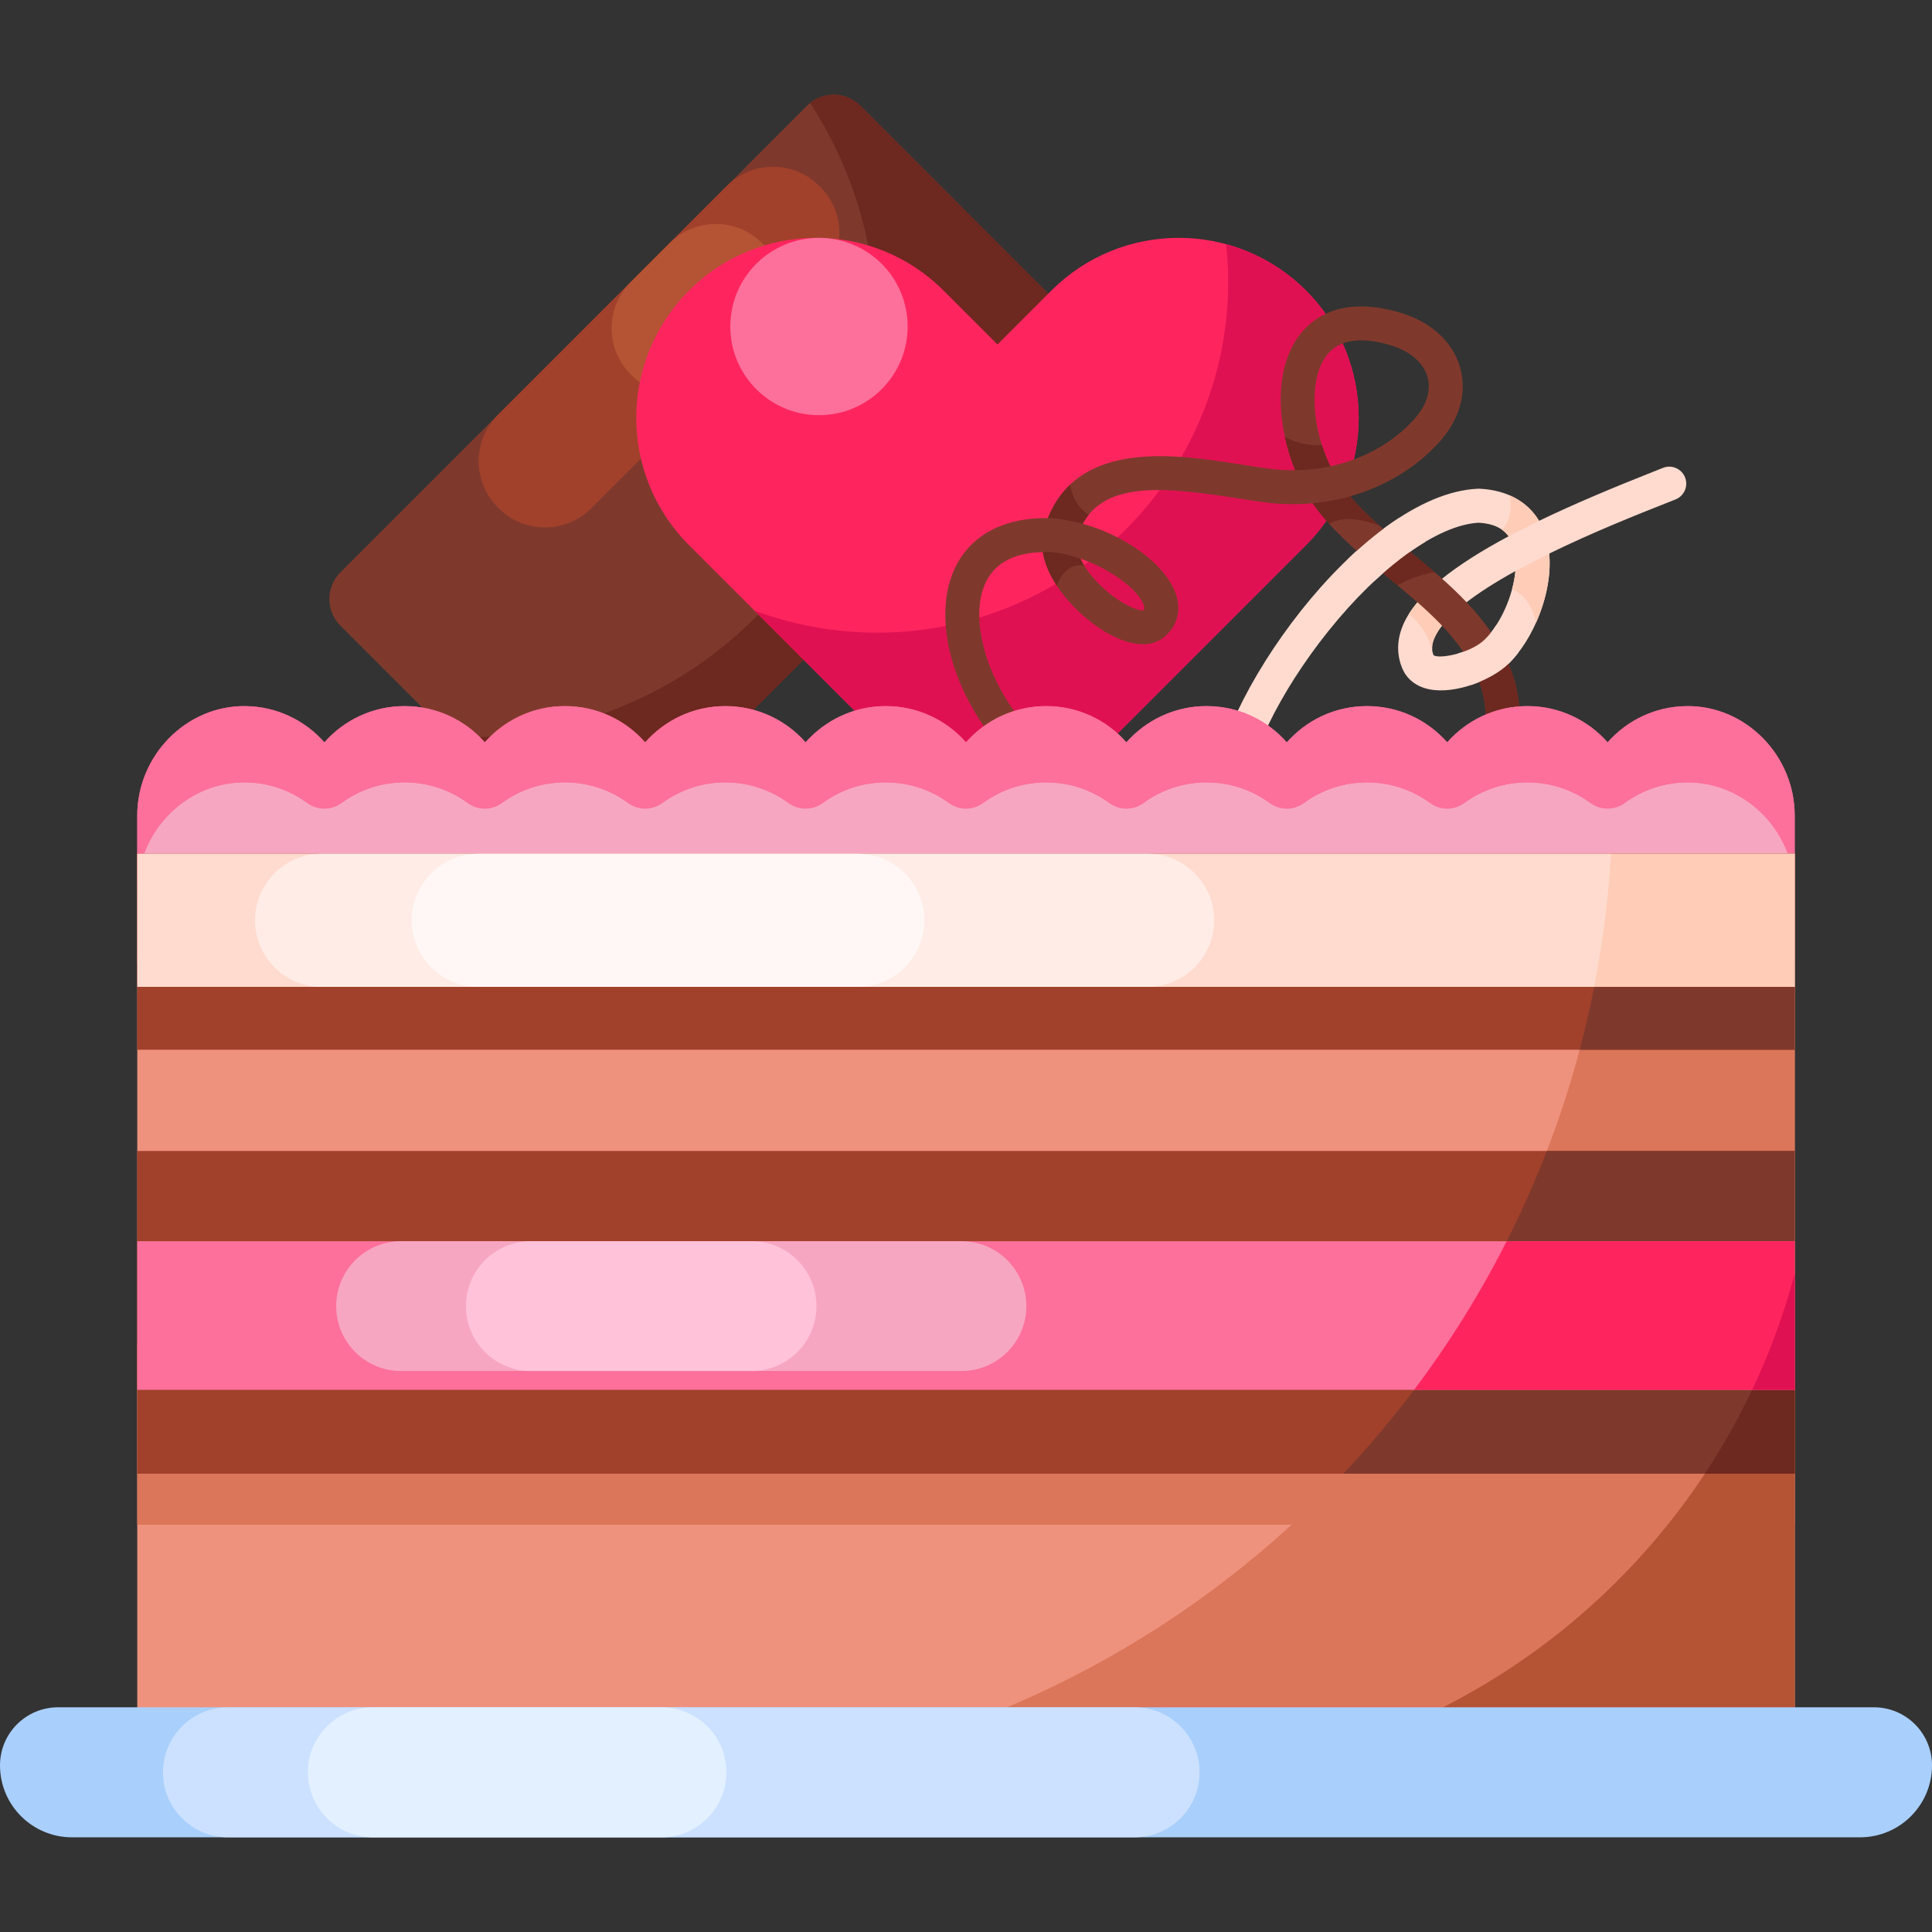 <svg id="Capa_1" enable-background="new 0 0 512 512" height="512" viewBox="0 0 512 512" width="512" xmlns="http://www.w3.org/2000/svg"><rect x="0" y="0" width="512" height="512" fill="#333333" stroke="none"/><g><g><g><path d="m325.729 216.722c-2.485 0-4.5-2.015-4.5-4.5 0-25.622 39.456-81.312 70.427-82.705l.206-.009.206.01c7.196.335 12.694 3.326 15.799 8.511 9.518-4.595 19.97-8.944 30.238-13.007l2.601-1.031c2.311-.919 4.926.207 5.846 2.516.919 2.309-.207 4.926-2.516 5.846l-2.619 1.039c-6.94 2.746-19.119 7.566-30.86 13.31.959 10.393-4.22 22.836-10.821 29.243-4.372 4.262-14.026 8.084-20.878 6.742-3.393-.665-5.937-2.578-7.163-5.389-1.577-3.614-1.561-7.583.046-11.478 3.452-8.368 14.215-16.318 28.047-23.698-1.592-2.207-4.209-3.391-7.931-3.602-10.887.617-26.135 11.614-39.863 28.767-13.018 16.267-21.765 34.325-21.765 44.937 0 2.483-2.014 4.498-4.5 4.498zm54.191-43.079c1.522 1.076 9.811-.515 13.54-4.151 4.041-3.922 7.524-11.475 8.141-18.151-10.389 5.737-19.11 12.02-21.54 17.91-.878 2.128-.512 3.52-.141 4.392z" fill="#ffdbcf"/></g><path d="m385.36 162.365c-2.51 2.32-4.37 4.63-5.3 6.89-.49 1.18-.59 2.13-.52 2.9-1.42-4.9-4.2-7.85-6.19-9.42 1.34-2.14 3.15-4.26 5.35-6.35z" fill="#ffccb7"/><path d="m286.817 100.969-123.658 123.658c-3.905 3.905-10.237 3.905-14.142 0l-58.804-58.804c-3.905-3.905-3.905-10.237 0-14.142l123.658-123.659c3.905-3.905 10.237-3.905 14.142 0l58.804 58.804c3.906 3.906 3.906 10.237 0 14.143z" fill="#7f392c"/><path d="m286.82 100.965-123.66 123.66c-3.91 3.91-10.24 3.91-14.14 0l-29.28-29.28c1.19.05 2.38.07 3.58.07 60.14 0 108.89-48.75 108.89-108.89 0-21.84-6.44-42.19-17.52-59.24 3.93-3.15 9.68-2.91 13.32.74l58.81 58.8c3.9 3.91 3.9 10.24 0 14.14z" fill="#6d281f"/><path d="m192.647 49.248-60.709 60.71c-6.766 6.766-6.766 17.735 0 24.501l.247.247c6.766 6.766 17.736 6.766 24.502-.001l60.704-60.709c6.751-6.751 6.744-17.699-.016-24.441l-.323-.322c-6.746-6.729-17.667-6.722-24.405.015z" fill="#a1412b"/><path d="m191.908 99.481 10.297-10.298c6.769-6.77 6.764-17.748-.012-24.512-.083-.082-.165-.165-.248-.247-6.767-6.755-17.728-6.748-24.488.013l-10.297 10.297c-6.749 6.749-6.773 17.691-.042 24.458.09.09.179.18.269.27 6.757 6.791 17.748 6.793 24.521.019z" fill="#b55434"/><g><path d="m250.054 77.003 14.289 14.289 14.289-14.289c18.629-18.629 48.832-18.629 67.461 0 18.629 18.629 18.629 48.832 0 67.461l-73.508 73.508c-4.552 4.552-11.932 4.552-16.483 0l-73.508-73.508c-18.629-18.629-18.629-48.832 0-67.461 18.628-18.629 48.831-18.629 67.46 0z" fill="#fe255f"/><path d="m360.067 110.728c0 12.225-4.651 24.431-13.971 33.733l-73.514 73.514c-4.541 4.541-11.931 4.541-16.49 0l-56.16-56.179c10.129 3.787 21.085 5.864 32.538 5.864 51.362 0 93-41.638 93-92.982 0-3.364-.184-6.691-.533-9.964 7.739 2.096 15.074 6.195 21.159 12.28 9.32 9.321 13.971 21.528 13.971 33.734z" fill="#e01152"/><circle cx="217.037" cy="86.527" fill="#fc709b" r="23.496"/></g><g><g><path d="m282.932 211.295c-19.838-8.169-35.365-34.437-31.949-54.05 2.097-12.039 10.951-19.294 24.292-19.905.793-.037 1.599-.041 2.412-.014 8.428-20.964 34.063-16.927 51.27-14.217 2.75.433 5.348.842 7.718 1.14 2.194.275 4.388.398 6.562.367-4.705-11.559-5.672-25.685.413-34.809 3.136-4.702 10.865-11.855 27.399-6.956 8.163 2.419 13.964 7.735 15.917 14.585 1.852 6.498-.109 13.622-5.381 19.544-6.162 6.923-14.511 11.916-23.787 14.536 4.602 5.363 10.198 9.98 16.099 14.849 10.216 8.429 20.78 17.146 26.176 30.28 5.053 12.302 2.698 26.315-5.728 34.077l-6.098-6.619c6.667-6.142 6.488-16.766 3.5-24.038-4.539-11.048-13.787-18.679-23.579-26.758-6.396-5.277-13.009-10.733-18.354-17.309-.674-.83-1.325-1.709-1.95-2.631-4.051.382-8.185.33-12.313-.188-2.51-.315-5.175-.735-7.998-1.179-19.149-3.016-34.52-4.389-40.628 6.806 10.982 3.046 21.484 10.338 24.49 18.081 1.777 4.577.727 8.927-2.882 11.936-3.759 3.134-9.861 2.379-16.737-2.07-6.184-4-14.113-12.029-15.431-20.441-.228.003-.455.01-.681.02-9.143.419-14.471 4.61-15.838 12.458-2.449 14.06 8.83 36.904 26.509 44.184zm3.364-63.253c.979 2.034 2.57 4.259 4.653 6.41 5.042 5.206 10.417 7.475 12.005 7.3.314-.292.46-.612.074-1.608-1.513-3.897-8.647-9.351-16.732-12.102zm74.423-57.849c-4.325 0-7.533 1.539-9.581 4.609-4.313 6.467-3.396 18.854 1.415 28.766 8.761-1.886 16.678-6.243 22.311-12.571 3.229-3.627 4.454-7.567 3.448-11.093-1.091-3.827-4.67-6.897-9.819-8.423-2.898-.86-5.492-1.288-7.774-1.288z" fill="#7f392c"/></g></g><path d="m394.35 210.725-6.1-6.62c6.67-6.14 6.49-16.77 3.5-24.04-.59-1.43-1.25-2.8-1.99-4.12l7.63-4.79c.99 1.74 1.89 3.57 2.68 5.49 5.06 12.3 2.7 26.31-5.72 34.08z" fill="#6d281f"/><path d="m380.14 151.595c-3.92.74-7.19 2.09-9.77 3.53-.73-.6-1.46-1.21-2.2-1.82-1.39-1.15-2.8-2.31-4.19-3.48l6.6-6.21c1.09.91 2.2 1.82 3.32 2.75 2.08 1.72 4.18 3.45 6.24 5.23z" fill="#6d281f"/><path d="m446.907 187.129c-8.315.109-15.761 3.803-20.876 9.602-5.193-5.887-12.787-9.604-21.254-9.604s-16.061 3.718-21.254 9.604c-5.193-5.887-12.787-9.604-21.254-9.604s-16.061 3.718-21.254 9.604c-5.193-5.887-12.787-9.604-21.254-9.604s-16.061 3.718-21.254 9.604c-5.193-5.887-12.787-9.604-21.254-9.604s-16.061 3.718-21.254 9.604c-5.193-5.887-12.787-9.604-21.254-9.604s-16.061 3.718-21.254 9.604c-5.193-5.887-12.787-9.604-21.254-9.604s-16.061 3.718-21.254 9.604c-5.193-5.887-12.787-9.604-21.254-9.604s-16.061 3.718-21.254 9.604c-5.193-5.887-12.787-9.604-21.254-9.604s-16.061 3.718-21.254 9.604c-5.115-5.799-12.561-9.493-20.876-9.602-15.793-.206-28.716 13.172-28.716 28.967v17.852c0 9.357 7.585 16.942 16.942 16.942h405.363c9.357 0 16.942-7.585 16.942-16.942v-17.852c.002-15.794-12.921-29.173-28.715-28.967z" fill="#fc709b"/><path d="m446.907 207.344c-6.026.079-11.595 2.041-16.152 5.322-2.849 2.052-6.639 2.015-9.492-.032-4.644-3.331-10.335-5.293-16.486-5.293-6.15 0-11.839 1.961-16.483 5.291-2.871 2.059-6.671 2.059-9.542 0-4.643-3.329-10.333-5.291-16.483-5.291s-11.839 1.961-16.483 5.291c-2.871 2.059-6.671 2.059-9.542 0-4.643-3.329-10.333-5.291-16.483-5.291s-11.839 1.961-16.483 5.291c-2.871 2.059-6.671 2.059-9.542 0-4.643-3.329-10.333-5.291-16.483-5.291s-11.839 1.961-16.483 5.291c-2.871 2.059-6.671 2.059-9.542 0-4.643-3.329-10.333-5.291-16.483-5.291s-11.839 1.961-16.483 5.291c-2.871 2.059-6.671 2.059-9.542 0-4.643-3.329-10.333-5.291-16.483-5.291s-11.839 1.961-16.483 5.291c-2.871 2.059-6.671 2.059-9.542 0-4.643-3.329-10.333-5.291-16.483-5.291s-11.839 1.961-16.483 5.291c-2.871 2.059-6.671 2.059-9.542 0-4.643-3.329-10.333-5.291-16.483-5.291-6.151 0-11.842 1.962-16.486 5.293-2.853 2.046-6.643 2.083-9.492.032-4.557-3.281-10.126-5.243-16.152-5.322-15.793-.207-28.717 13.172-28.717 28.967v17.852c0 9.357 7.585 16.942 16.942 16.942h405.363c9.357 0 16.942-7.585 16.942-16.942v-17.852c.003-15.795-12.921-29.174-28.714-28.967z" fill="#f7a6c1"/><path d="m475.62 216.095v17.85c0 .36-.01.71-.04 1.06-.68-15.22-13.32-27.86-28.67-27.66-6.124.081-11.772 2.102-16.368 5.476-2.69 1.975-6.315 1.989-9.003.013-4.694-3.452-10.49-5.489-16.759-5.489-6.277 0-12.071 2.038-16.766 5.49-2.682 1.971-6.303 1.97-8.984-.002-4.691-3.451-10.484-5.488-16.76-5.488s-12.069 2.037-16.76 5.488c-2.681 1.972-6.302 1.973-8.984.002-4.696-3.452-10.49-5.49-16.766-5.49-6.268 0-12.065 2.037-16.758 5.488-2.681 1.972-6.302 1.972-8.983 0-4.694-3.451-10.493-5.488-16.768-5.488-6.268 0-12.065 2.037-16.758 5.488-2.681 1.972-6.302 1.972-8.983 0-4.694-3.451-10.49-5.488-16.758-5.488-6.276 0-12.074 2.037-16.768 5.488-2.681 1.971-6.302 1.971-8.983 0-4.694-3.451-10.49-5.488-16.758-5.488-6.277 0-12.071 2.038-16.766 5.49-2.682 1.971-6.303 1.97-8.984-.002-4.691-3.451-10.484-5.488-16.76-5.488s-12.068 2.037-16.76 5.488c-2.681 1.972-6.302 1.973-8.984.002-4.696-3.452-10.489-5.49-16.766-5.49-6.269 0-12.065 2.037-16.759 5.489-2.688 1.977-6.313 1.962-9.003-.013-4.596-3.374-10.244-5.395-16.368-5.476-15.35-.2-27.99 12.44-28.67 27.66-.03-.35-.04-.7-.04-1.06v-17.85c0-15.79 12.92-29.17 28.71-28.97 8.32.11 15.76 3.81 20.88 9.61 5.19-5.89 12.79-9.61 21.25-9.61 8.47 0 16.06 3.72 21.26 9.61 5.19-5.89 12.78-9.61 21.25-9.61s16.06 3.72 21.25 9.61c5.2-5.89 12.79-9.61 21.26-9.61 8.46 0 16.06 3.72 21.25 9.61 5.19-5.89 12.79-9.61 21.26-9.61 8.46 0 16.06 3.72 21.25 9.61 5.19-5.89 12.79-9.61 21.25-9.61 8.47 0 16.07 3.72 21.26 9.61 5.19-5.89 12.79-9.61 21.25-9.61 8.47 0 16.06 3.72 21.26 9.61 5.19-5.89 12.78-9.61 21.25-9.61s16.06 3.72 21.25 9.61c5.2-5.89 12.79-9.61 21.26-9.61 8.46 0 16.06 3.72 21.25 9.61 5.12-5.8 12.56-9.5 20.88-9.61 15.787-.2 28.707 13.18 28.707 28.97z" fill="#fc709b"/><path d="m36.376 226.251h439.247v242.6h-439.247z" fill="#ef927d"/><path d="m36.376 356.223h439.247v47.839h-439.247z" fill="#db765a"/><path d="m475.62 226.255v242.6h-264.43c117.92-20.84 208.62-120.49 215.75-242.6z" fill="#db765a"/><path d="m475.62 337.485v131.37h-141.68c68.8-12.77 123.93-64.46 141.68-131.37z" fill="#b55434"/><path d="m36.376 226.251h439.247v51.946h-439.247z" fill="#a1412b"/><path d="m36.376 305.016h439.247v85.53h-439.247z" fill="#a1412b"/><path d="m475.62 278.198v-51.942h-48.68c-1.042 17.853-3.872 35.226-8.312 51.942z" fill="#7f392c"/><path d="m475.62 305.015v85.53h-119.63c23.13-24.52 41.58-53.51 53.93-85.53z" fill="#7f392c"/><path d="m475.62 337.485v53.06h-23.82c10.63-16.08 18.75-33.94 23.82-53.06z" fill="#6d281f"/><path d="m36.376 328.936h439.247v39.383h-439.247z" fill="#fc709b"/><path d="m254.79 328.936h-148.497c-9.498 0-17.199 7.7-17.199 17.199 0 9.499 7.7 17.199 17.199 17.199h148.497c9.499 0 17.199-7.7 17.199-17.199 0-9.499-7.7-17.199-17.199-17.199z" fill="#f7a6c1"/><path d="m199.171 328.936h-58.497c-9.498 0-17.199 7.7-17.199 17.199 0 9.499 7.7 17.199 17.199 17.199h58.497c9.498 0 17.199-7.7 17.199-17.199 0-9.499-7.7-17.199-17.199-17.199z" fill="#ffc2d9"/><path d="m475.62 328.935v39.38h-100.87c9.29-12.32 17.51-25.5 24.53-39.38z" fill="#fe255f"/><path d="m475.62 337.485v30.83h-11.28c4.65-9.82 8.44-20.13 11.28-30.83z" fill="#e01152"/><path d="m36.376 226.251h439.247v35.275h-439.247z" fill="#ffdbcf"/><path d="m304.125 226.251h-218.898c-9.741 0-17.638 7.897-17.638 17.638 0 9.741 7.897 17.638 17.638 17.638h218.899c9.741 0 17.638-7.897 17.638-17.638-.001-9.741-7.898-17.638-17.639-17.638z" fill="#ffece6"/><path d="m227.293 226.251h-100.51c-9.741 0-17.638 7.897-17.638 17.638 0 9.741 7.897 17.638 17.638 17.638h100.51c9.741 0 17.638-7.897 17.638-17.638 0-9.741-7.897-17.638-17.638-17.638z" fill="#fff7f5"/><path d="m475.62 261.526v-35.271h-48.68c-.7 11.993-2.218 23.765-4.477 35.271z" fill="#ffccb7"/><g><path d="m396.569 165.594c-.966 1.504-2.016 2.837-3.109 3.898-1.741 1.697-4.472 2.942-7.048 3.684 1.227 2.746 2.35 5.547 3.43 8.362 3.964-1.316 7.635-3.394 9.893-5.595.939-.911 1.844-1.955 2.711-3.087-1.999-2.39-3.972-4.803-5.877-7.262z" fill="#ffdbcf"/></g><g><path d="m364.25 153.969c4.577-4.28 9.131-7.788 13.467-10.373-2.388-2.029-4.706-4.138-6.942-6.34-4.628 3.002-9.214 6.739-13.623 10.96 2.384 1.898 4.751 3.815 7.098 5.753z" fill="#ffdbcf"/></g><path d="m407.09 164.965c-.72-3.46-2.46-7.05-6.38-8.85.44-1.6.74-3.21.89-4.77l8.96-4.64c.55 5.92-.9 12.5-3.47 18.26z" fill="#ffccb7"/><g fill="#6d281f"><path d="m365.59 139.325c-3.72-1.47-9.15-2.8-13.38-.55-.82-.91-1.62-1.83-2.39-2.78-.68-.83-1.33-1.71-1.95-2.63 0 0 6.19-.64 9.93-1.85 2.36 2.75 4.99 5.31 7.79 7.81z"/><path d="m352.55 123.565c-3.92 1.03-9.31 1.05-9.31 1.05-1.16-2.84-2.09-5.83-2.74-8.86 3.32 1.9 6.92 2.32 9.83 2.24.61 1.91 1.35 3.78 2.22 5.57z"/><path d="m287.34 149.905c-3.97-.76-6.15 2.44-7.29 5.29-1.84-2.79-3.2-5.81-3.68-8.88 4.16-.4 9.93 1.73 9.93 1.73z"/><path d="m288.51 136.445c-.59.72-1.11 1.5-1.58 2.36 0 0-5.79-1.56-9.24-1.48 1.48-3.67 3.48-6.58 5.88-8.86.48 2.52 1.72 5.93 4.94 7.98z"/></g><path d="m407.87 138.025-8.08 4.1c-.48-.67-1.06-1.24-1.73-1.72 2.4-2.66 2.54-6.19 2.05-9.11 3.31 1.43 5.94 3.7 7.76 6.73z" fill="#ffccb7"/></g><path d="m492.928 486.908h-473.856c-10.533 0-19.072-8.539-19.072-19.072 0-8.495 6.887-15.382 15.382-15.382h481.236c8.495 0 15.382 6.887 15.382 15.382 0 10.533-8.539 19.072-19.072 19.072z" fill="#a9cffc"/><path d="m300.67 452.454h-240.257c-9.514 0-17.227 7.713-17.227 17.227 0 9.514 7.713 17.227 17.227 17.227h240.257c9.514 0 17.227-7.713 17.227-17.227 0-9.514-7.713-17.227-17.227-17.227z" fill="#cbe1ff"/><path d="m175.274 452.454h-76.445c-9.514 0-17.227 7.713-17.227 17.227 0 9.514 7.713 17.227 17.227 17.227h76.445c9.514 0 17.227-7.713 17.227-17.227 0-9.514-7.712-17.227-17.227-17.227z" fill="#e3f0ff"/></g></svg>